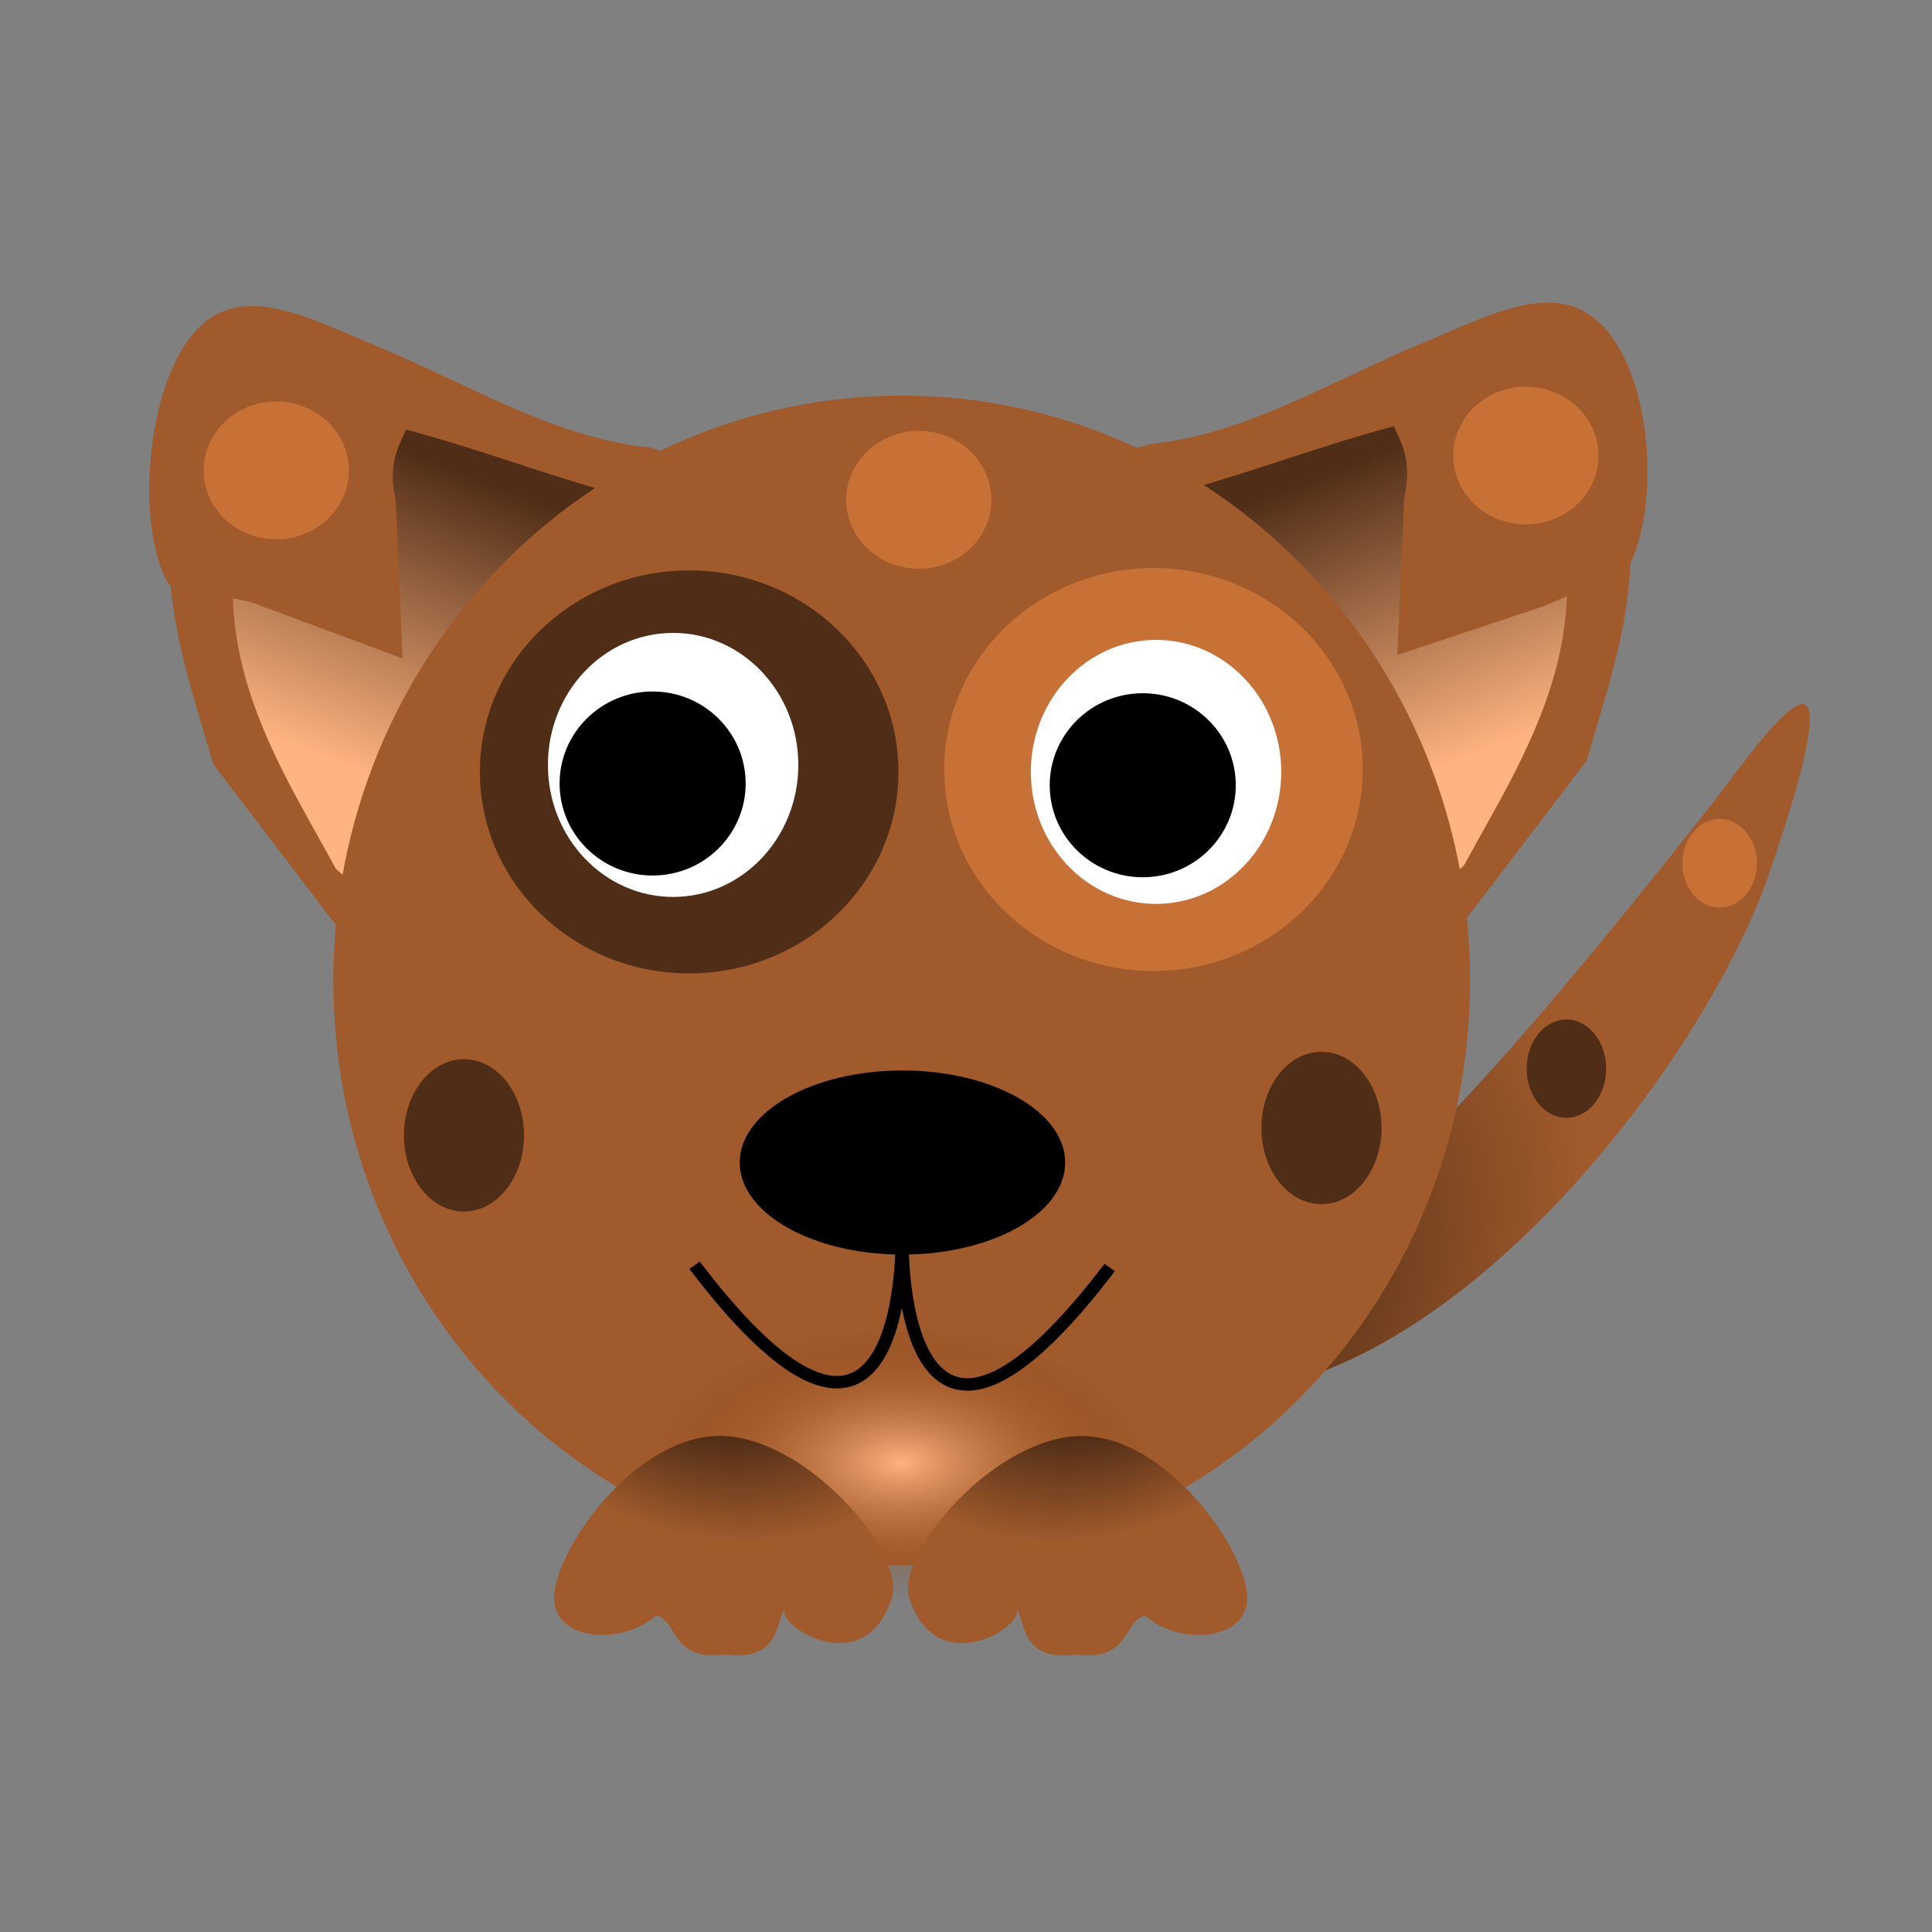<?xml version="1.0" encoding="UTF-8"?>
<svg version="1.1" viewBox="0 0 360 360" xmlns="http://www.w3.org/2000/svg">
<rect x="0" y="0" width="360" height="360" fill="#808080" stroke="none"/>
<defs>
<linearGradient id="f" x1="507.04" x2="506.46" y1="419.48" y2="393.66" gradientTransform="matrix(-1.058 .446 .383 .907 984.54 -205.39)" gradientUnits="userSpaceOnUse">
<stop stop-color="#ffb380" offset="0"/>
<stop stop-color="#502d16" offset="1"/>
</linearGradient>
<linearGradient id="e" x1="507.04" x2="506.46" y1="419.48" y2="393.66" gradientTransform="matrix(-1.058 .446 .383 .907 520.51 147.2)" gradientUnits="userSpaceOnUse">
<stop stop-color="#ffb380" offset="0"/>
<stop stop-color="#502d16" offset="1"/>
</linearGradient>
<radialGradient id="d" cx="583.55" cy="433.61" r="21.268" gradientTransform="matrix(.821 .57 -.885 1.273 42.724 -90.325)" gradientUnits="userSpaceOnUse">
<stop stop-color="#502d16" offset="0"/>
<stop stop-color="#a05a2c" offset="1"/>
</radialGradient>
<radialGradient id="c" cx="562.48" cy="167.83" r="4.319" gradientTransform="matrix(1 0 0 1.161 0 -27.069)" gradientUnits="userSpaceOnUse">
<stop stop-color="#ffb380" offset="0"/>
<stop stop-color="#803300" stop-opacity="0" offset="1"/>
</radialGradient>
<radialGradient id="b" cx="863.84" cy="469.88" r="13.596" gradientTransform="matrix(-.473 1.102 -1.368 -.587 1147.1 119.44)" gradientUnits="userSpaceOnUse">
<stop offset="0"/>
<stop stop-color="#a05a2c" offset="1"/>
</radialGradient>
<radialGradient id="a" cx="863.84" cy="469.88" r="13.596" gradientTransform="matrix(.473 1.102 1.368 -.587 -925.82 119.45)" gradientUnits="userSpaceOnUse">
<stop offset="0"/>
<stop stop-color="#a05a2c" offset="1"/>
</radialGradient>
</defs>
<g transform="translate(0,-405)">
<g transform="matrix(2.392 0 0 2.323 -96.88 -1195.3)">
<path d="m149.27 769.95 14.831-20.039c2.753-9.949 7.522-21.297-3.404-36.43-11.558 2.05-20.162 9.955-30.601 11.031l-24.017 7.308 21.322 19.376z" fill="#a05a2c" fill-rule="evenodd"/>
<g transform="matrix(-1 0 0 1 685.24 352.85)" fill-rule="evenodd">
<path d="m613.3 417.37 14.831-20.039c2.753-9.95 7.522-21.297-3.404-36.431-11.558 2.05-20.162 9.955-30.601 11.031l-24.017 7.308 21.322 19.376z" fill="#a05a2c"/>
<path d="m597.92 424.73 20.649-18.989c5.159-9.803 12.844-20.852 4-36.994-13.202 1.125-24.39 8.391-36.148 8.626l-28.084 5.41 19.423 21.264z" fill="url(#f)"/>
<path d="m631.6 382.91c2.57-4.491 1.802-15.485-1.821-19.976-3.789-4.778-9.245-1.331-17.289 2.216-0.877 5.903 2.545 5.811 1.425 11.041l-0.535 12.665 11.799-4.511z" fill="#a05a2c"/>
</g>
<path d="m133.89 777.31 20.649-18.989c5.159-9.803 12.844-20.852 4-36.994-13.202 1.125-24.39 8.391-36.148 8.626l-28.084 5.41 19.423 21.264z" fill="url(#e)" fill-rule="evenodd"/>
<path d="m131.12 800.38s-17.226-5.104-5.291-5.415c7.636 0.241 13.817-3.38 17.334-8.591 3.099-0.229 10.258-6.221 30.838-33.189 3.203-4.197 12.437-18.325 4.062 6.534-6.094 16.861-27.677 44.315-46.944 40.661z" fill="url(#d)" fill-rule="evenodd"/>
<path transform="matrix(1 0 0 .869 -100.35 660.63)" d="m255.37 123.03c0 29.818-19.823 53.99-44.276 53.99s-44.276-24.172-44.276-53.99 19.823-53.99 44.276-53.99 44.276 24.172 44.276 53.99z" fill="#a05a2c" fill-rule="evenodd"/>
<path transform="translate(-440.98 640.67)" d="m551.47 110.14c0 8.926-7.299 16.162-16.302 16.162-9.003 0-16.302-7.236-16.302-16.162 0-8.926 7.299-16.162 16.302-16.162 9.003 0 16.302 7.236 16.302 16.162z" fill="#502d16" fill-rule="evenodd"/>
<path transform="translate(-447.67 635.93)" d="m550.36 114.32c0 5.848-4.367 10.589-9.753 10.589-5.386 0-9.753-4.741-9.753-10.589 0-5.848 4.367-10.589 9.753-10.589s9.753 4.741 9.753 10.589z" fill="#fff" fill-rule="evenodd"/>
<path transform="translate(-404.81 640.48)" d="m551.47 110.14c0 8.926-7.299 16.162-16.302 16.162-9.003 0-16.302-7.236-16.302-16.162 0-8.926 7.299-16.162 16.302-16.162 9.003 0 16.302 7.236 16.302 16.162z" fill="#c87137" fill-rule="evenodd"/>
<path transform="translate(-410.05 636.49)" d="m550.36 114.32c0 5.848-4.367 10.589-9.753 10.589-5.386 0-9.753-4.741-9.753-10.589 0-5.848 4.367-10.589 9.753-10.589s9.753 4.741 9.753 10.589z" fill="#fff" fill-rule="evenodd"/>
<path transform="matrix(.743 0 0 .697 -310.33 672.06)" d="m550.36 114.32c0 5.848-4.367 10.589-9.753 10.589-5.386 0-9.753-4.741-9.753-10.589 0-5.848 4.367-10.589 9.753-10.589s9.753 4.741 9.753 10.589z" fill-rule="evenodd"/>
<path transform="matrix(.743 0 0 .697 -272.15 672.2)" d="m550.36 114.32c0 5.848-4.367 10.589-9.753 10.589-5.386 0-9.753-4.741-9.753-10.589 0-5.848 4.367-10.589 9.753-10.589s9.753 4.741 9.753 10.589z" fill-rule="evenodd"/>
<path transform="matrix(.771 0 0 .736 -319.97 667.85)" d="m575.16 155.29c0 5.54-7.361 10.032-16.441 10.032-9.08 0-16.441-4.491-16.441-10.032 0-5.54 7.361-10.032 16.441-10.032 9.08 0 16.441 4.491 16.441 10.032z" fill-rule="evenodd"/>
<path transform="matrix(4.452 0 0 2.167 -2393.5 442.64)" d="m566.8 167.83c0 2.77-1.934 5.016-4.319 5.016s-4.319-2.246-4.319-5.016 1.934-5.016 4.319-5.016 4.319 2.246 4.319 5.016z" fill="url(#c)" fill-rule="evenodd"/>
<path d="m110.77 786.76c0.217 8.973-2.455 22.195-16.162 3.623" fill="none" stroke="#000" stroke-width="1px"/>
<path d="m110.78 786.94c-0.217 8.973 2.455 22.195 16.162 3.623" fill="none" stroke="#000" stroke-width="1px"/>
<path d="m167.18 734.7c2.57-4.491 2.196-14.697-1.427-19.188-3.789-4.778-9.245-1.331-17.289 2.216-0.877 5.903 2.545 5.811 1.425 11.041l-0.535 12.665 11.405-3.92z" fill="#a05a2c" fill-rule="evenodd"/>
<path d="m110.02 816.94c-2.177 7.331-9.822 1.826-8.21 0.847-0.941 0.535-0.172 4.487-4.829 3.818-4.29 0.583-3.703-2.869-5.386-3.122-2.569 2.406-7.931 2.07-7.931-1.404 0-3.809 6.261-13.005 12.899-13.005 6.638 0 14.317 9.155 13.457 12.866z" fill="url(#b)" fill-rule="evenodd"/>
<path d="m111.3 816.95c2.177 7.331 9.822 1.826 8.21 0.847 0.941 0.535 0.172 4.487 4.829 3.818 4.29 0.583 3.703-2.869 5.386-3.122 2.569 2.406 7.931 2.07 7.931-1.405 0-3.809-6.261-13.005-12.899-13.005-6.638 0-14.317 9.155-13.457 12.866z" fill="url(#a)" fill-rule="evenodd"/>
<path transform="matrix(.287 0 0 .378 -76.948 738.33)" d="m551.47 110.14c0 8.926-7.299 16.162-16.302 16.162-9.003 0-16.302-7.236-16.302-16.162 0-8.926 7.299-16.162 16.302-16.162 9.003 0 16.302 7.236 16.302 16.162z" fill="#502d16" fill-rule="evenodd"/>
<path transform="matrix(.287 0 0 .378 -10.15 737.74)" d="m551.47 110.14c0 8.926-7.299 16.162-16.302 16.162-9.003 0-16.302-7.236-16.302-16.162 0-8.926 7.299-16.162 16.302-16.162 9.003 0 16.302 7.236 16.302 16.162z" fill="#502d16" fill-rule="evenodd"/>
<path transform="matrix(.347 0 0 .342 -73.627 691.32)" d="m551.47 110.14c0 8.926-7.299 16.162-16.302 16.162-9.003 0-16.302-7.236-16.302-16.162 0-8.926 7.299-16.162 16.302-16.162 9.003 0 16.302 7.236 16.302 16.162z" fill="#c87137" fill-rule="evenodd"/>
<path transform="matrix(.347 0 0 .342 -123.68 688.96)" d="m551.47 110.14c0 8.926-7.299 16.162-16.302 16.162-9.003 0-16.302-7.236-16.302-16.162 0-8.926 7.299-16.162 16.302-16.162 9.003 0 16.302 7.236 16.302 16.162z" fill="#c87137" fill-rule="evenodd"/>
<path transform="matrix(.347 0 0 .342 -26.336 687.77)" d="m551.47 110.14c0 8.926-7.299 16.162-16.302 16.162-9.003 0-16.302-7.236-16.302-16.162 0-8.926 7.299-16.162 16.302-16.162 9.003 0 16.302 7.236 16.302 16.162z" fill="#c87137" fill-rule="evenodd"/>
<path transform="matrix(.19 0 0 .244 60.843 747.74)" d="m551.47 110.14c0 8.926-7.299 16.162-16.302 16.162-9.003 0-16.302-7.236-16.302-16.162 0-8.926 7.299-16.162 16.302-16.162 9.003 0 16.302 7.236 16.302 16.162z" fill="#502d16" fill-rule="evenodd"/>
<path transform="matrix(.178 0 0 .22 79.202 733.91)" d="m551.47 110.14c0 8.926-7.299 16.162-16.302 16.162-9.003 0-16.302-7.236-16.302-16.162 0-8.926 7.299-16.162 16.302-16.162 9.003 0 16.302 7.236 16.302 16.162z" fill="#c87137" fill-rule="evenodd"/>
</g>
</g>
</svg>
